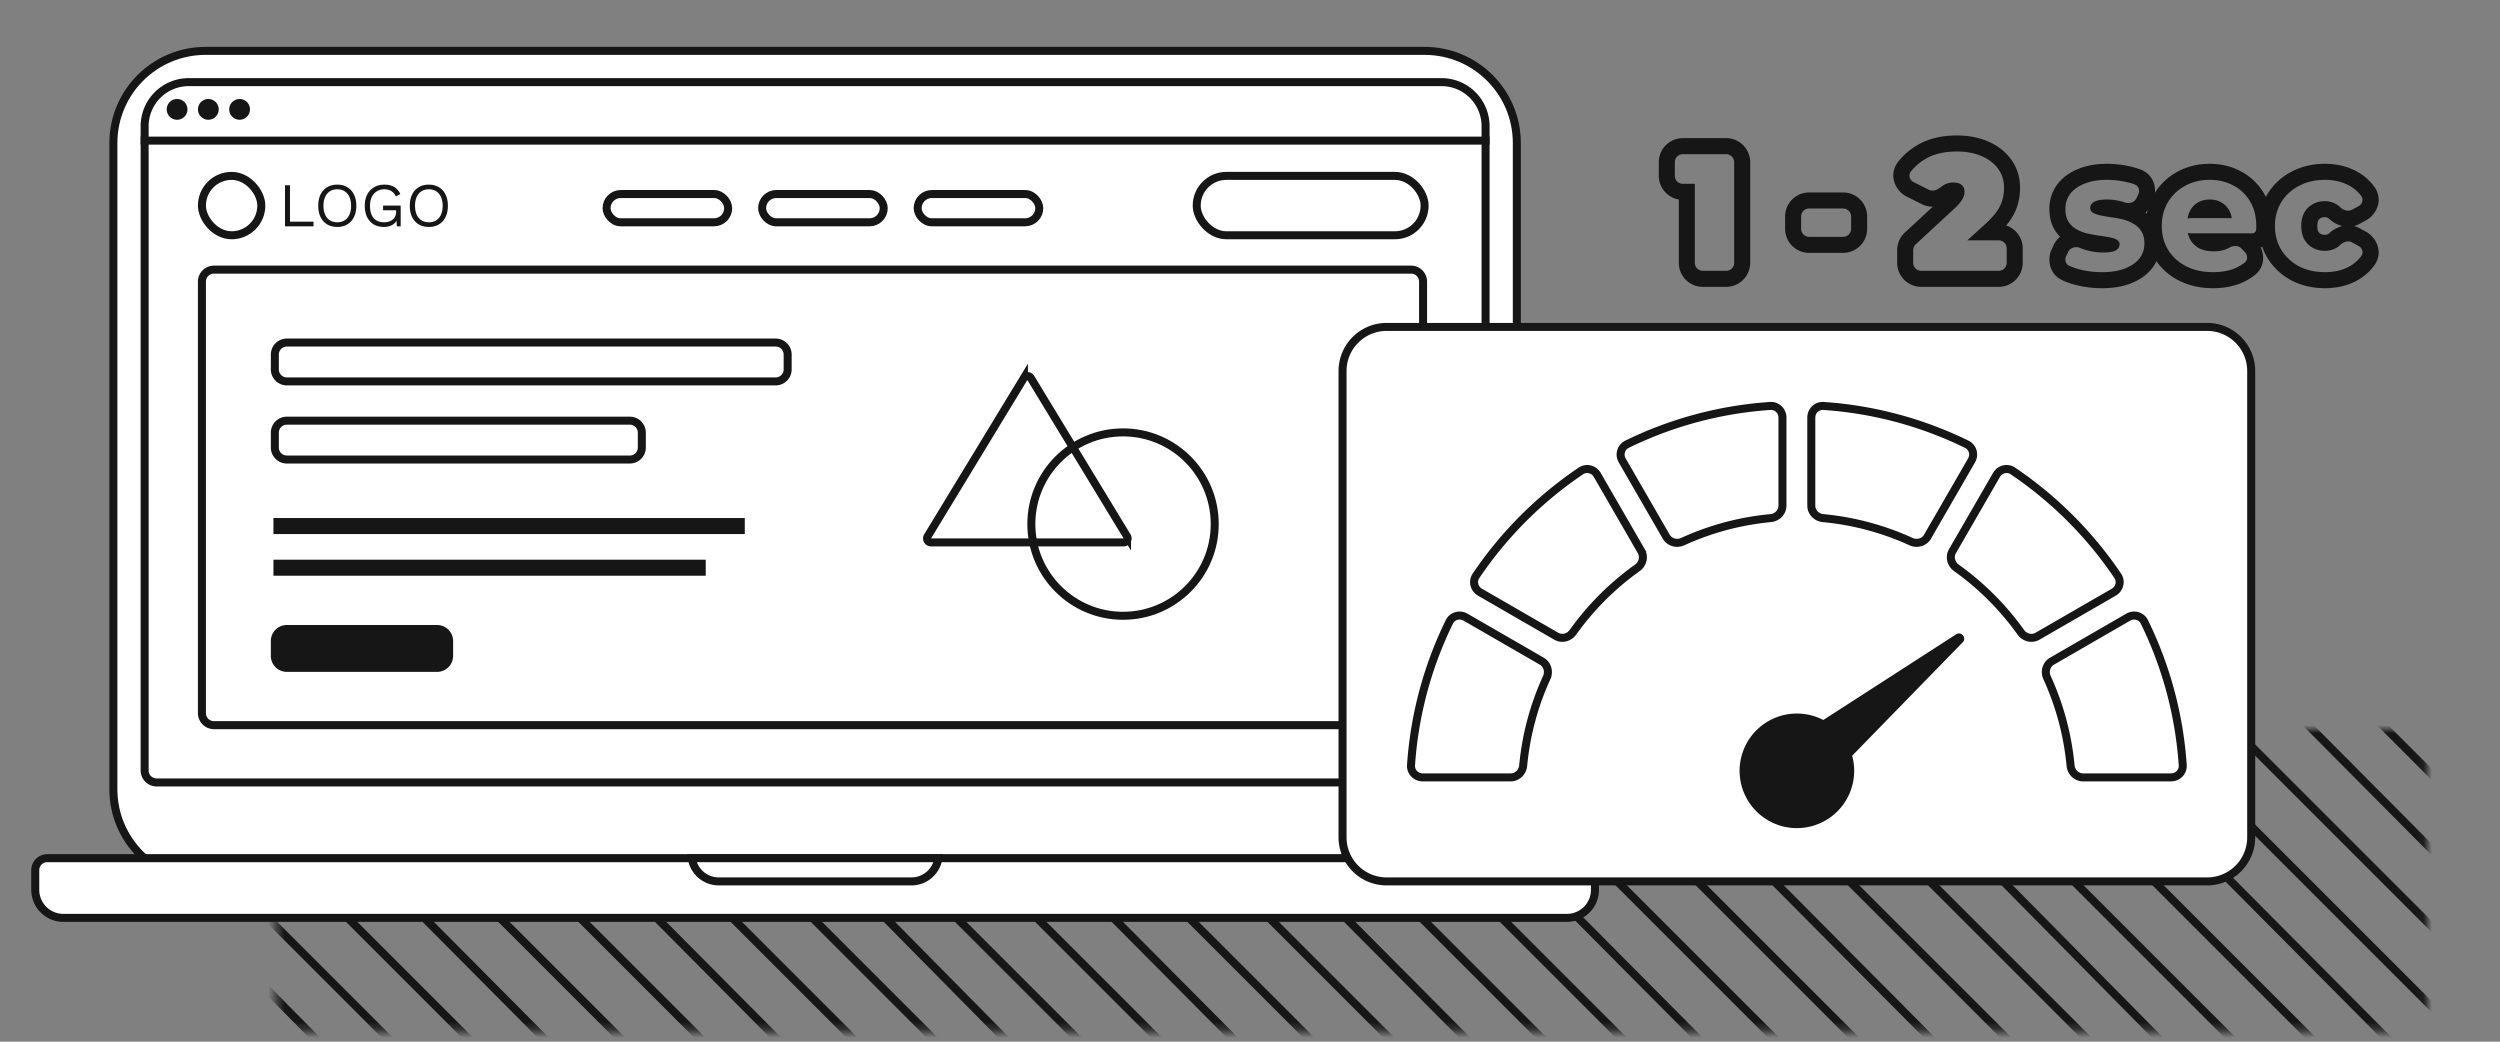 <svg width="312" height="130" viewBox="0 0 312 130" fill="none" xmlns="http://www.w3.org/2000/svg"><rect x="0" y="0" width="312" height="130" fill="#808080" stroke="none"/><mask id="a" style="mask-type:alpha" maskUnits="userSpaceOnUse" x="34" y="91" width="269" height="38"><path d="M302.9 91v37.7H34.45V91H302.9Z" fill="#D9D9D9"/></mask><g mask="url(#a)" stroke="#161616"><path d="m252.339 45.5 156 156M243.339 45.5l155 156M233.339 45.5l156 156M223.339 45.5l156 156M214.339 45.5l155 156M204.339 45.5l156 156M194.339 45.5l156 156M186.339 45.5l154 156M176.339 45.5l156 156M166.339 45.5l156 156M157.339 45.5l155 156M147.339 45.5l156 156M137.339 45.5l156 156M128.339 45.5l155 156M118.339 45.5l156 156M108.339 45.5l156 156M99.339 45.5l155 156M89.339 45.5l156 156M79.339 45.5l156 156M70.339 45.5l155 156M60.339 45.5l156 156M50.339 45.5l156 156M42.339 45.5l154 156M32.339 45.5l156 156M22.339 45.5l156 156M13.339 45.5l155 156M3.339 45.5l156 156M-6.661 45.5l156 156M-15.661 45.5l155 156M-25.661 45.5l156 156M-35.661 45.5l156 156M-43.661 45.5l154 156M-53.661 45.5l156 156M-63.661 45.5l156 156M-72.661 45.5l155 156M-82.661 45.5l156 156M-92.661 45.5l156 156M-101.661 45.5l155 156M-111.661 45.5l156 156M-121.661 45.5l156 156"/></g><path d="M189.3 17.85V98.5c0 6.351-5.149 11.5-11.5 11.5H25.65c-6.351 0-11.5-5.149-11.5-11.5V17.85c0-6.352 5.149-11.5 11.5-11.5H177.8c6.351 0 11.5 5.148 11.5 11.5Z" fill="#fff" stroke="#161616"/><path d="M185.4 15.75v80.4a1.5 1.5 0 0 1-1.5 1.5H19.55a1.5 1.5 0 0 1-1.5-1.5v-80.4a5.5 5.5 0 0 1 5.5-5.5H179.9a5.5 5.5 0 0 1 5.5 5.5ZM199.05 108.6v2.45a3.5 3.5 0 0 1-3.5 3.5H7.9a3.5 3.5 0 0 1-3.5-3.5v-2.45a1.5 1.5 0 0 1 1.5-1.5h191.65a1.5 1.5 0 0 1 1.5 1.5Z" fill="#fff" stroke="#161616"/><path d="M113.75 110H89.7a3.401 3.401 0 0 1-3.364-2.9h30.777a3.401 3.401 0 0 1-3.363 2.9ZM177.6 35.15V89a1.5 1.5 0 0 1-1.5 1.5H26.7a1.5 1.5 0 0 1-1.5-1.5V35.15a1.5 1.5 0 0 1 1.5-1.5h149.4a1.5 1.5 0 0 1 1.5 1.5Z" fill="#fff" stroke="#161616"/><path d="M98.3 44.25v1.85a1.5 1.5 0 0 1-1.5 1.5h-61a1.5 1.5 0 0 1-1.5-1.5v-1.85a1.5 1.5 0 0 1 1.5-1.5h61a1.5 1.5 0 0 1 1.5 1.5ZM80.1 54v1.85a1.5 1.5 0 0 1-1.5 1.5H35.8a1.5 1.5 0 0 1-1.5-1.5V54a1.5 1.5 0 0 1 1.5-1.5h42.8a1.5 1.5 0 0 1 1.5 1.5Z" fill="#fff" stroke="#161616"/><path d="M56.55 81.85V80a2 2 0 0 0-2-2H35.8a2 2 0 0 0-2 2v1.85a2 2 0 0 0 2 2h18.75a2 2 0 0 0 2-2Z" fill="#161616"/><path d="M34.125 65.65H92.95M34.125 70.85h53.95" stroke="#161616" stroke-width="2"/><path d="M17.55 17.55H185.9" stroke="#161616"/><circle cx="22.1" cy="13.65" fill="#161616" r="1.3"/><circle cx="26" cy="13.65" fill="#161616" r="1.3"/><circle cx="29.9" cy="13.65" fill="#161616" r="1.3"/><path d="M127.785 47.166a.5.5 0 0 1 .854 0l12.014 19.767a.5.5 0 0 1-.427.76h-24.027a.5.5 0 0 1-.428-.76l12.014-19.767Z" fill="#fff" stroke="#161616"/><path d="M151.599 65.407c0 6.32-5.123 11.443-11.443 11.443-6.321 0-11.444-5.123-11.444-11.443 0-6.32 5.123-11.444 11.444-11.444 6.32 0 11.443 5.123 11.443 11.444Z" stroke="#161616"/><rect x="149.35" y="21.95" width="28.441" height="7.412" rx="3.706" fill="#fff" stroke="#161616"/><rect x="75.7" y="24.215" width="15.177" height="3.529" rx="1.765" fill="#fff" stroke="#161616"/><rect x="95.112" y="24.215" width="15.177" height="3.529" rx="1.765" fill="#fff" stroke="#161616"/><rect x="114.524" y="24.215" width="15.177" height="3.529" rx="1.765" fill="#fff" stroke="#161616"/><rect x="25.2" y="21.95" width="7.412" height="7.412" rx="3.706" stroke="#161616"/><path d="M36.19 27.662h2.935v.582h-3.557V23.12h.622v4.542ZM42.092 23.042c.487 0 .906.109 1.258.326.358.212.632.515.823.909.197.393.295.861.295 1.405s-.098 1.012-.295 1.405a2.145 2.145 0 0 1-.823.917c-.352.212-.771.318-1.258.318-.486 0-.908-.106-1.265-.318a2.212 2.212 0 0 1-.823-.917c-.192-.393-.288-.861-.288-1.405 0-.543.096-1.012.288-1.405a2.16 2.16 0 0 1 .823-.909c.357-.217.779-.326 1.265-.326Zm0 .582c-.352 0-.657.083-.916.249-.259.16-.458.396-.598.706-.14.306-.21.673-.21 1.103 0 .43.07.8.21 1.11.14.306.34.541.598.707.259.16.564.24.916.24.358 0 .663-.08.917-.24.258-.166.458-.401.597-.707.14-.31.21-.68.21-1.11 0-.43-.07-.797-.21-1.103a1.553 1.553 0 0 0-.597-.706c-.254-.166-.56-.249-.917-.249ZM47.9 28.322c-.486 0-.908-.106-1.265-.318a2.212 2.212 0 0 1-.823-.917c-.191-.393-.287-.861-.287-1.405 0-.543.1-1.012.303-1.405.207-.394.494-.697.861-.909.368-.217.79-.326 1.266-.326.507 0 .919.096 1.235.287.32.192.58.487.776.886l-.567.31a1.298 1.298 0 0 0-.543-.668c-.244-.155-.544-.233-.9-.233-.348 0-.656.083-.925.249a1.68 1.68 0 0 0-.629.706c-.15.306-.225.673-.225 1.103 0 .43.065.8.194 1.11.135.306.331.541.59.707.264.16.585.24.963.24.212 0 .409-.025.59-.077.186-.057.347-.14.482-.248.14-.11.248-.246.326-.412a1.36 1.36 0 0 0 .116-.582v-.179h-1.63v-.582h2.197v2.585h-.49l-.03-.955.132.024a1.55 1.55 0 0 1-.637.745c-.29.176-.65.264-1.08.264ZM53.52 23.042c.486 0 .905.109 1.258.326.357.212.631.515.822.909.197.393.296.861.296 1.405s-.099 1.012-.296 1.405a2.144 2.144 0 0 1-.822.917c-.352.212-.772.318-1.258.318-.487 0-.909-.106-1.266-.318a2.212 2.212 0 0 1-.823-.917c-.192-.393-.287-.861-.287-1.405 0-.543.095-1.012.287-1.405a2.16 2.16 0 0 1 .823-.909c.357-.217.779-.326 1.266-.326Zm0 .582c-.352 0-.658.083-.917.249-.259.16-.458.396-.598.706-.14.306-.21.673-.21 1.103 0 .43.07.8.21 1.11.14.306.34.541.598.707.26.16.565.24.917.24.357 0 .662-.08.916-.24a1.61 1.61 0 0 0 .598-.707c.14-.31.21-.68.21-1.11 0-.43-.07-.797-.21-1.103-.14-.31-.34-.546-.598-.706-.254-.166-.56-.249-.916-.249Z" fill="#161616"/><path d="M280.95 46.3v58.2a5.5 5.5 0 0 1-5.5 5.5h-102.4a5.5 5.5 0 0 1-5.5-5.5V46.3a5.5 5.5 0 0 1 5.5-5.5h102.4a5.5 5.5 0 0 1 5.5 5.5Z" fill="#fff" stroke="#161616"/><path d="M220.933 50.663c.819-.056 1.517.608 1.517 1.457v10.984c0 .8-.637 1.477-1.469 1.555a34.107 34.107 0 0 0-10.982 2.937c-.76.347-1.65.08-2.05-.613l-5.493-9.515c-.425-.736-.153-1.659.584-2.02a47.977 47.977 0 0 1 17.893-4.785Zm6.586 13.996c-.832-.078-1.469-.755-1.469-1.555V52.12c0-.85.698-1.513 1.517-1.457a47.977 47.977 0 0 1 17.893 4.785c.737.361 1.009 1.284.584 2.02l-5.493 9.515c-.4.693-1.29.96-2.05.613a34.107 34.107 0 0 0-10.982-2.937Zm26.76 14.742c-.692.4-1.595.187-2.08-.492a34.513 34.513 0 0 0-8.041-8.04c-.679-.485-.891-1.389-.492-2.08l5.494-9.515c.425-.737 1.362-.963 2.043-.503a48.528 48.528 0 0 1 13.093 13.093c.46.682.234 1.619-.502 2.044l-9.515 5.493Zm5.684 17.616c-.8 0-1.476-.637-1.555-1.468a34.089 34.089 0 0 0-2.936-10.982c-.348-.76-.08-1.65.612-2.05l9.515-5.494c.736-.424 1.659-.153 2.02.585a47.99 47.99 0 0 1 4.786 17.892c.055.82-.608 1.517-1.458 1.517h-10.984Zm-67.547-14.5c.692.4.96 1.29.612 2.05a34.089 34.089 0 0 0-2.936 10.982c-.079.83-.755 1.468-1.555 1.468h-10.984c-.85 0-1.513-.697-1.458-1.517a47.99 47.99 0 0 1 4.786-17.892c.361-.738 1.284-1.01 2.02-.585l9.515 5.494Zm12.418-13.728c.399.691.187 1.595-.492 2.08a34.513 34.513 0 0 0-8.041 8.04c-.485.68-1.388.892-2.08.492l-9.515-5.493c-.736-.425-.962-1.362-.502-2.044a48.53 48.53 0 0 1 13.093-13.093c.681-.46 1.618-.234 2.043.503l5.494 9.514Z" fill="#fff" stroke="#161616"/><path d="m227.548 89.854 16.576-10.691c.651-.42 1.358.445.818 1l-13.793 14.152a7.15 7.15 0 1 1-3.601-4.46Z" fill="#161616"/><path fill-rule="evenodd" clip-rule="evenodd" d="M252.436 30.994c0-1.332-.868-2.461-2.069-2.853.174-.206.334-.412.478-.617l.007-.01.007-.01c.452-.661.812-1.377.997-2.14.163-.625.247-1.26.247-1.902 0-1.309-.36-2.539-1.137-3.596-.742-1.01-1.743-1.746-2.914-2.24-1.177-.496-2.469-.719-3.835-.719-1.828 0-3.513.364-4.951 1.215a8.39 8.39 0 0 0-2.378 2.07c-1.27 1.634-.352 3.632 1.046 4.33l1.894.948a2.94 2.94 0 0 0 1.394.32l-3.492 3.229a3 3 0 0 0-.963 2.202V32.8a3 3 0 0 0 3 3h9.669a3 3 0 0 0 3-3v-1.806Zm-2 0a1 1 0 0 0-1-1h-3.908l2.079-1.893.118-.107c.649-.596 1.143-1.135 1.484-1.62.36-.526.596-1.026.707-1.497.125-.472.187-.943.187-1.415 0-.929-.25-1.733-.749-2.412-.499-.68-1.192-1.207-2.08-1.581-.887-.375-1.907-.562-3.057-.562-1.567 0-2.878.312-3.932.936a6.41 6.41 0 0 0-1.818 1.576c-.344.443-.14 1.064.361 1.315l1.894.947c.494.247 1.078.015 1.502-.338.096-.08.199-.151.308-.213a2.327 2.327 0 0 1 1.227-.354c.471 0 .825.104 1.061.312.235.194.353.471.353.832 0 .166-.027.347-.083.54a2.28 2.28 0 0 1-.333.625c-.152.236-.395.513-.728.832l-4.941 4.57a.999.999 0 0 0-.321.734V32.8a1 1 0 0 0 1 1h9.669a1 1 0 0 0 1-1v-1.806Z" fill="#161616"/><path d="M273.327 26.291c-.164.298-.27.635-.321 1.012a.947.947 0 0 1 .373-.076h5.149a2.793 2.793 0 0 0-.313-.957 2.72 2.72 0 0 0-.263-.393 2.48 2.48 0 0 0-.793-.65c-.398-.22-.858-.33-1.378-.33-.521 0-.986.11-1.397.33l-.08.045a2.452 2.452 0 0 0-.977 1.02Z" fill="#161616"/><path fill-rule="evenodd" clip-rule="evenodd" d="M271.881 34.99c-1.254-.654-2.276-1.575-3.005-2.766l-.004-.006-.004-.006c-.731-1.212-1.077-2.567-1.077-4.007 0-1.44.332-2.793 1.052-4l.005-.008a7.498 7.498 0 0 1 2.896-2.76c1.225-.677 2.58-.994 4.016-.994 1.386 0 2.697.3 3.887.938a7.114 7.114 0 0 1 2.889 2.747c.086.145.167.293.242.443.069-.13.142-.259.22-.386l.004-.007a7.551 7.551 0 0 1 3.001-2.76c1.264-.666 2.664-.975 4.15-.975 1.462 0 2.838.311 4.06 1.006a6.44 6.44 0 0 1 2.107 1.864c1.177 1.631.238 3.502-1.033 4.184l-.821.442c-.23.123-.459.212-.685.27.233.06.47.152.708.281l.813.444c1.268.691 2.191 2.566 1.008 4.188a6.616 6.616 0 0 1-2.087 1.853l-.01.006-.011.006c-1.22.677-2.592.98-4.049.98-1.481 0-2.877-.3-4.14-.95l-.01-.006-.01-.005a7.704 7.704 0 0 1-2.991-2.774l-.006-.01-.006-.01a7.394 7.394 0 0 1-.664-1.426 2.417 2.417 0 0 1-.179.095c.505 1.078.431 2.525-.777 3.47a7.413 7.413 0 0 1-1.751 1.008l-.014.006-.014.005c-1.054.414-2.204.596-3.415.596-1.54 0-2.986-.303-4.284-.97l-.011-.005Zm9.682-6.307.364.03v.003l-.364-.033Zm.021-.437c0 .125-.007.27-.021.437a.48.48 0 0 1-.48.437h-7.704a.946.946 0 0 1-.337-.062c.064.322.173.62.326.894l.011.017c.276.45.654.797 1.133 1.044.083.039.167.074.254.107.44.164.938.246 1.493.246.57 0 1.069-.082 1.499-.246a3.618 3.618 0 0 0 .492-.227c.49-.272 1.13-.27 1.51.143l.423.458c.347.377.359.965-.044 1.28-.377.294-.804.54-1.28.735-.776.305-1.671.457-2.683.457-1.276 0-2.399-.25-3.369-.748-.957-.5-1.699-1.18-2.226-2.039-.527-.873-.79-1.865-.79-2.974 0-1.123.256-2.115.769-2.975a5.503 5.503 0 0 1 2.143-2.038c.901-.5 1.92-.749 3.057-.749 1.096 0 2.08.236 2.954.707a5.119 5.119 0 0 1 2.101 1.997c.513.86.769 1.893.769 3.1Zm10.74-.035a3.751 3.751 0 0 1-1.65-.906.53.53 0 0 0-.108-.082l-.012-.007-.012-.007a.77.77 0 0 0-.41-.104c-.243 0-.399.052-.517.118a.77.77 0 0 0-.295.293c-.053.106-.121.312-.121.689 0 .377.068.583.121.688.087.145.182.23.295.293.118.067.274.118.517.118a.897.897 0 0 0 .441-.101.46.46 0 0 0 .089-.07c.378-.365.966-.75 1.662-.922Zm-.778 2.74c-.43.235-.901.353-1.414.353a3.003 3.003 0 0 1-1.498-.374 2.786 2.786 0 0 1-1.061-1.061c-.249-.458-.374-1.013-.374-1.664 0-.652.125-1.207.374-1.664a2.786 2.786 0 0 1 1.061-1.061c.444-.25.943-.375 1.498-.375a2.766 2.766 0 0 1 1.924.754c.396.378.981.577 1.463.318l.822-.441c.464-.25.665-.825.357-1.252a4.447 4.447 0 0 0-1.467-1.292c-.874-.5-1.9-.749-3.078-.749-1.207 0-2.281.25-3.224.749a5.548 5.548 0 0 0-2.226 2.038c-.527.86-.79 1.851-.79 2.975 0 1.109.263 2.1.79 2.974a5.697 5.697 0 0 0 2.226 2.06c.943.485 2.017.727 3.224.727 1.178 0 2.204-.242 3.078-.728a4.617 4.617 0 0 0 1.463-1.294c.31-.426.112-1.002-.35-1.254l-.813-.444c-.486-.265-1.079-.061-1.478.324a2.456 2.456 0 0 1-.507.38ZM222.78 28.557V27.02a3 3 0 0 1 3-3h4.24a3 3 0 0 1 3 3v1.536a3 3 0 0 1-3 3h-4.24a3 3 0 0 1-3-3Zm2 0a1 1 0 0 0 1 1h4.24a1 1 0 0 0 1-1V27.02a1 1 0 0 0-1-1h-4.24a1 1 0 0 0-1 1v1.536ZM207.018 21.942a3 3 0 0 0 2.496 2.958v7.9a3 3 0 0 0 3 3h2.909a3 3 0 0 0 3-3V20.24a3 3 0 0 0-3-3h-5.405a3 3 0 0 0-3 3v1.702Zm2 0a.999.999 0 0 0 1 1h1.496V32.8a1 1 0 0 0 1 1h2.909a1 1 0 0 0 1-1V20.24a1 1 0 0 0-1-1h-5.405a1 1 0 0 0-1 1v1.702Z" fill="#161616"/><path fill-rule="evenodd" clip-rule="evenodd" d="m259.068 35.57.018.004c1.053.263 2.138.393 3.251.393 1.29 0 2.502-.174 3.575-.594 1.036-.401 1.966-1.001 2.654-1.873l.008-.01.008-.01a4.957 4.957 0 0 0 1.038-3.07c0-.875-.168-1.798-.683-2.607a4.65 4.65 0 0 0-1.175-1.28c.269-.25.502-.56.68-.94l.234-.5c.61-1.302.247-3.24-1.521-3.92a9.642 9.642 0 0 0-1.473-.427 13.288 13.288 0 0 0-2.742-.293c-1.264 0-2.46.185-3.532.623-1.033.408-1.95 1.023-2.629 1.905l-.01.013-.009.013a5.052 5.052 0 0 0-.999 3.066c0 .867.159 1.77.628 2.571l.013.022.014.021c.197.318.426.609.685.87-.33.27-.613.623-.818 1.066l-.247.532c-.586 1.26-.269 3.105 1.379 3.848.501.226 1.05.414 1.635.572l.018.005Zm3.872-13.127c.763 0 1.54.084 2.33.25.428.09.817.202 1.168.337.477.184.644.742.427 1.205l-.234.5c-.25.533-.904.724-1.46.529a4.831 4.831 0 0 0-.65-.179 7.023 7.023 0 0 0-2.032-.173 4.934 4.934 0 0 0-.256.024l-.068.009a5.592 5.592 0 0 0-.057.008c-.311.048-.561.127-.748.236-.333.194-.5.444-.5.749 0 .277.118.485.354.624.25.138.575.25.978.333a7.319 7.319 0 0 0 .158.032l.037.007c.347.068.719.131 1.115.19.485.055.971.145 1.456.27.485.125.922.305 1.31.54.403.222.728.534.978.937.25.388.374.9.374 1.539 0 .693-.208 1.31-.624 1.851-.416.527-1.019.943-1.809 1.248-.777.305-1.727.458-2.85.458a11.36 11.36 0 0 1-2.766-.333 8.888 8.888 0 0 1-1.334-.465c-.448-.201-.594-.736-.387-1.182l.247-.532c.207-.447.698-.66 1.174-.597.105.013.209.04.308.081a8.248 8.248 0 0 0 .803.282 7.84 7.84 0 0 0 2.08.291h.045a7.859 7.859 0 0 0 .458-.016 5.047 5.047 0 0 0 .411-.044c.284-.045.506-.115.667-.21.319-.18.478-.43.478-.749 0-.263-.125-.458-.374-.582-.236-.14-.555-.243-.957-.312l-.084-.015-.047-.008-.09-.015-.177-.029-.141-.023c-.251-.04-.515-.079-.792-.118-.472-.07-.95-.16-1.435-.27l-.019-.006a5.484 5.484 0 0 1-.584-.187 4.942 4.942 0 0 1-.729-.349 2.802 2.802 0 0 1-.977-.956c-.236-.403-.354-.923-.354-1.56 0-.708.201-1.332.603-1.872.416-.541 1.013-.964 1.789-1.27.777-.318 1.706-.478 2.787-.478Z" fill="#161616"/></svg>